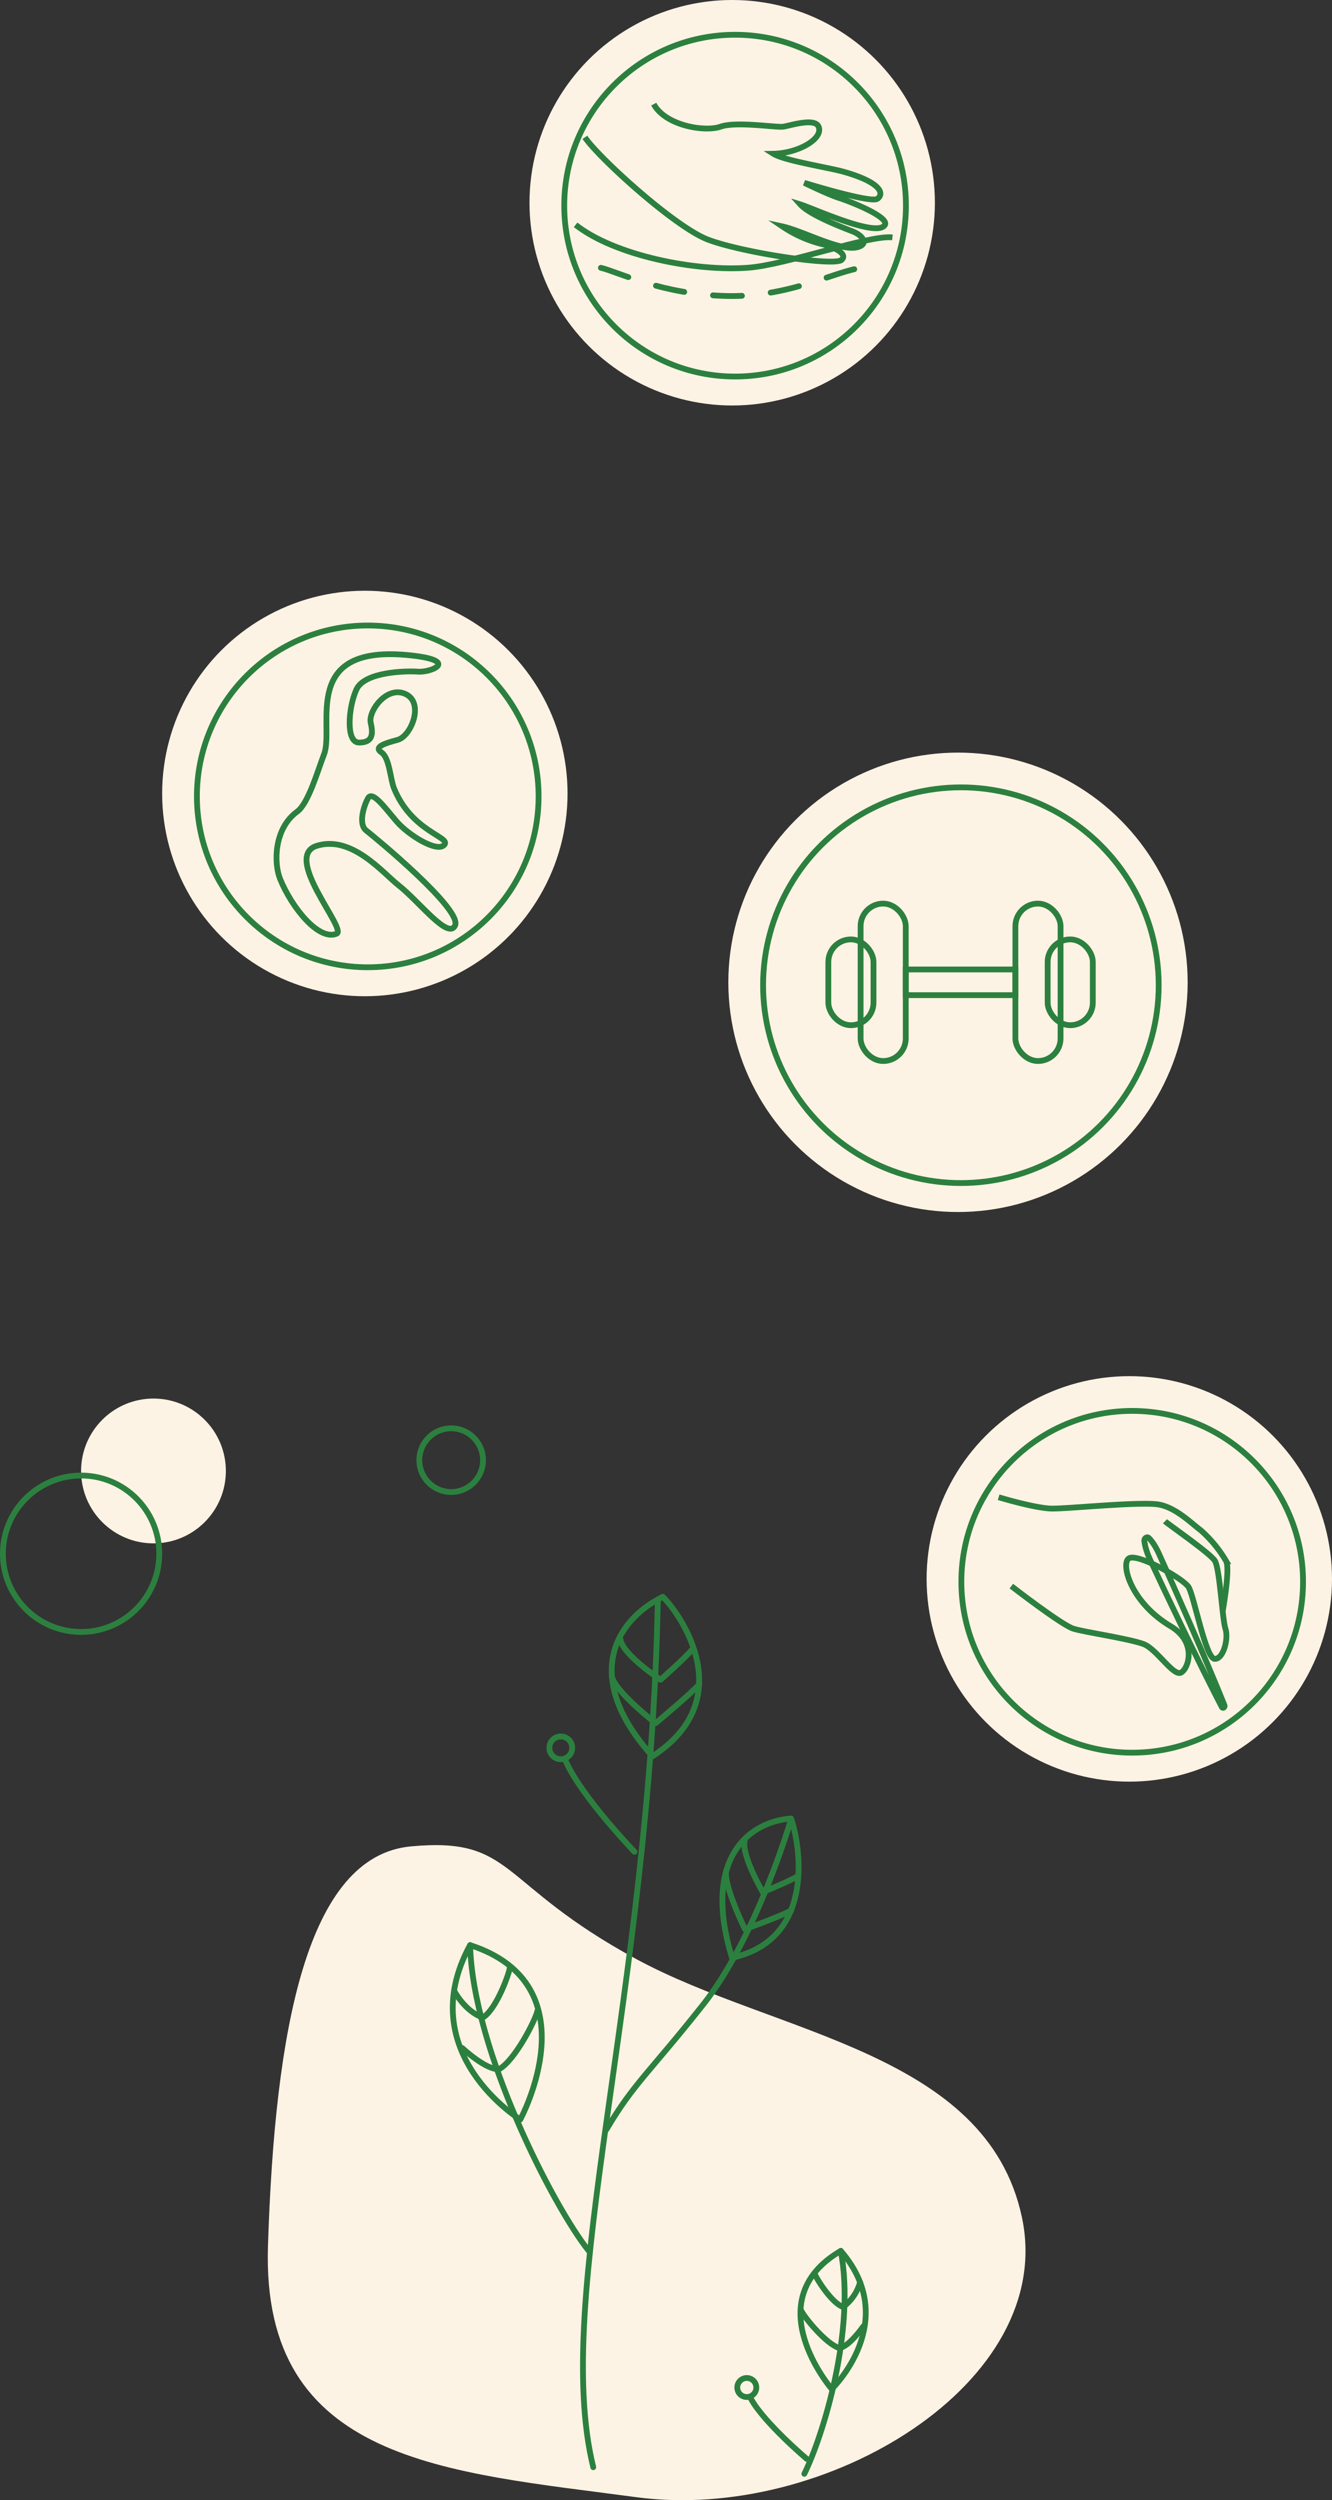 <svg xmlns="http://www.w3.org/2000/svg" width="230" height="431.604" viewBox="0 0 230 431.604">
  <rect x="0" y="0" width="230" height="431.604" fill="#333333" stroke="none"/>
  <g id="イラスト" transform="translate(-272 -2006)">
    <path id="shape" d="M13092.364-193.826c18-1.671,14.84,6.4,38.9,19.446s60.507,15.99,66.6,44.574-33.931,52.719-66.6,48.325-64.765-5.914-63.585-43.323S13074.366-192.155,13092.364-193.826Z" transform="translate(-12749.409 2518.565)" fill="#fdf3e4"/>
    <circle id="shape-2" data-name="shape" cx="12.5" cy="12.5" r="12.5" transform="translate(286 2247.431)" fill="#fdf3e4"/>
    <g id="鍼灸" transform="translate(432 2243.563)">
      <g id="icon-service-bg">
        <circle id="bg" cx="35" cy="35" r="35" fill="#fdf3e4"/>
        <circle id="円形" cx="29.5" cy="29.5" r="29.5" transform="translate(6 6)" fill="none" stroke="#2c803f" stroke-miterlimit="10" stroke-width="1"/>
      </g>
      <g id="鍼灸-2" data-name="鍼灸" transform="translate(12.437 20.903)">
        <path id="path1" d="M1376.575,734.76s8.687,6.731,10.722,7.357,9.509,1.683,12.131,2.661c2.217.827,5.087,5.557,6.418,4.931s2.857-5.283-1.761-8.022c-6.819-4.045-8.648-10.683-7.24-11.7s9.392,3.444,10.331,4.931,2.935,12.327,4.5,12.405,2.426-3.6,1.878-5.165-.978-10.448-1.839-11.779-8.218-6.418-8.609-6.809" transform="translate(-1374.383 -719.42)" fill="none" stroke="#2c803f" stroke-miterlimit="10" stroke-width="1"/>
        <path id="path2" d="M1403.882,721.605s1.291-7.24.587-8.57a21.806,21.806,0,0,0-4.422-5.361c-1.409-1.017-4.07-3.757-7.044-4.383s-16.083.743-18.744.665-8.061-1.644-9.079-1.957" transform="translate(-1365.18 -702)" fill="none" stroke="#2c803f" stroke-miterlimit="10" stroke-width="1"/>
        <path id="path3" d="M1496.8,738.133a5.711,5.711,0,0,1,.626.755c.189.265.362.54.525.823s.314.573.455.869.272.6.409.9l1.619,3.611.805,1.808.8,1.813,1.6,3.627,1.577,3.639c.525,1.214,1.04,2.434,1.56,3.651,1.031,2.44,2.059,4.882,3.049,7.349a.343.343,0,0,1-.12.416.237.237,0,0,1-.331-.115c-1.209-2.321-2.38-4.667-3.547-7.016-.579-1.177-1.164-2.351-1.738-3.532l-1.722-3.543-1.7-3.555-.851-1.778-.844-1.783-1.679-3.571c-.139-.3-.282-.594-.416-.9s-.258-.61-.369-.926-.214-.639-.3-.973a7.177,7.177,0,0,1-.2-1.041.581.581,0,0,1,.428-.663A.438.438,0,0,1,1496.8,738.133Z" transform="translate(-1470.84 -731.076)" fill="none" stroke="#2c803f" stroke-miterlimit="10" stroke-width="1"/>
      </g>
    </g>
    <g id="マッサージ" transform="translate(363.429 2006)">
      <g id="icon-service-bg-2" data-name="icon-service-bg">
        <circle id="bg-2" data-name="bg" cx="35" cy="35" r="35" fill="#fdf3e4"/>
        <circle id="円形-2" data-name="円形" cx="29.5" cy="29.5" r="29.5" transform="translate(6 6)" fill="none" stroke="#2c803f" stroke-miterlimit="10" stroke-width="1"/>
      </g>
      <g id="マッサージ-2" data-name="マッサージ" transform="translate(7.962 17.979)">
        <path id="path2-2" data-name="path2" d="M1619.5,253.728c2.4,3.546,15.464,15.414,21.171,17.626,5.8,2.249,21.813,4.671,23.128,3.546s-1.779-2.422-3.481-2.768a21.447,21.447,0,0,1-6.729-3.027c3.945.865,10.829,4.844,13.536,3.373,1.26-.684.044-1.952-1.392-2.508-2.011-.778-7.426-2.854-9.05-4.671,2.475.778,13.3,5.8,14.619,3.547.787-1.347-5.8-3.979-7.967-4.671-1.9-.606-5.956-2.595-5.956-2.595s11.448,3.546,12.608,2.768.928-2.768-5.8-4.671c-2.692-.761-10.21-1.9-12.144-3.114,4.332-.087,8.663-2.6,7.813-4.671-.652-1.59-4.95-.173-6.111,0s-8.122-.951-10.829,0-9.514-.173-11.526-3.892" transform="translate(-1617.896 -248)" fill="none" stroke="#2c803f" stroke-miterlimit="10" stroke-width="1"/>
        <path id="path3-2" data-name="path3" d="M1666.087,357.441c-4.192-.419-18.208,4.729-24.867,5.237-9.166.7-23.091-2.095-29.84-7.4" transform="translate(-1611.38 -334.445)" fill="none" stroke="#2c803f" stroke-miterlimit="10" stroke-width="1"/>
        <path id="path4" d="M1633.5,393.433c2.984.7,10.516,4.63,21.846,4.867,11.688.245,20.213-5.216,24.192-4.867" transform="translate(-1629.13 -365.18)" fill="none" stroke="#2c803f" stroke-linecap="round" stroke-linejoin="round" stroke-width="1" stroke-dasharray="5 5"/>
      </g>
    </g>
    <g id="ストレッチ" transform="translate(300 2107.979)">
      <g id="icon-service-bg-3" data-name="icon-service-bg">
        <circle id="bg-3" data-name="bg" cx="35" cy="35" r="35" fill="#fdf3e4"/>
        <circle id="円形-3" data-name="円形" cx="29.5" cy="29.5" r="29.5" transform="translate(6 6)" fill="none" stroke="#2c803f" stroke-miterlimit="10" stroke-width="1"/>
      </g>
      <path id="ストレッチ-2" data-name="ストレッチ" d="M1312.71,592.874c1.954-1.428,3.528-7.024,4.647-9.913,1.859-4.8-4.369-19.251,15.179-17.038,8.209.929,3.253,2.943,1.084,2.788s-9.294,0-10.688,3.1-1.859,9.139.465,9.139,2.478-1.394,2.014-3.408,2.788-6.505,6.041-4.957.929,7.28-1.394,7.9-4.182,1.239-2.788,2.169,1.522,4.612,2.168,6.2c3.1,7.59,9.913,8.364,8.674,9.758s-6.2-1.7-8.209-4.027-4.182-5.421-4.956-4.027-1.7,4.492-.31,5.576,16.693,13.661,15.334,16.418c-1.215,2.464-6.2-4.182-9.758-6.97-2.678-2.1-8.054-8.674-14.095-6.815s5.266,14.4,3.407,15.179c-3.08,1.283-7.745-4.492-9.758-9.448C1308.66,601.764,1308.683,595.817,1312.71,592.874Z" transform="translate(-1289.399 -554.741)" fill="none" stroke="#2c803f" stroke-miterlimit="10" stroke-width="1"/>
    </g>
    <g id="エクササイズ" transform="translate(397.764 2135.92)">
      <g id="icon-service-bg-4" data-name="icon-service-bg" transform="translate(0 0)">
        <circle id="bg-4" data-name="bg" cx="39.655" cy="39.655" r="39.655" fill="#fdf3e4"/>
        <circle id="円形-4" data-name="円形" cx="34.155" cy="34.155" r="34.155" transform="translate(6 6)" fill="none" stroke="#2c803f" stroke-miterlimit="10" stroke-width="1"/>
      </g>
      <g id="エクササイズ-2" data-name="エクササイズ" transform="translate(17.268 26.067)">
        <rect id="path" width="7.797" height="14.814" rx="3.898" transform="translate(0 6.182)" fill="none" stroke="#2c803f" stroke-miterlimit="10" stroke-width="1"/>
        <rect id="path-2" data-name="path" width="7.797" height="27.177" rx="3.898" transform="translate(5.569 0)" fill="none" stroke="#2c803f" stroke-miterlimit="10" stroke-width="1"/>
        <rect id="path-3" data-name="path" width="7.797" height="14.814" rx="3.898" transform="translate(45.666 20.995) rotate(180)" fill="none" stroke="#2c803f" stroke-miterlimit="10" stroke-width="1"/>
        <rect id="path-4" data-name="path" width="7.797" height="27.177" rx="3.898" transform="translate(40.097 27.177) rotate(-180)" fill="none" stroke="#2c803f" stroke-miterlimit="10" stroke-width="1"/>
        <rect id="path-5" data-name="path" width="18.935" height="4.435" transform="translate(13.366 11.371)" fill="none" stroke="#2c803f" stroke-miterlimit="10" stroke-width="1"/>
      </g>
    </g>
    <g id="葉" transform="translate(399.309 2394.566)">
      <path id="path1-2" data-name="path1" d="M857.826,1167.989c2.605,13.646-3.062,31.962-6.293,38.485" transform="translate(-839.956 -1167.989)" fill="none" stroke="#2c803f" stroke-linecap="round" stroke-linejoin="round" stroke-width="1"/>
      <path id="path2-3" data-name="path2" d="M856.267,1191.84s12.1-11.647,1.559-23.851C843.125,1176.585,856.267,1191.84,856.267,1191.84Z" transform="translate(-839.956 -1167.989)" fill="none" stroke="#2c803f" stroke-linecap="round" stroke-linejoin="round" stroke-width="1"/>
      <path id="path3-3" data-name="path3" d="M861.707,1181.025s-2.452,3.563-4.159,3.735c-2.22-.685-5.936-5.179-6.546-6.455" transform="translate(-839.956 -1167.989)" fill="none" stroke="#2c803f" stroke-linecap="round" stroke-linejoin="round" stroke-width="1"/>
      <path id="path4-2" data-name="path4" d="M861.156,1173.407a7.94,7.94,0,0,1-2.933,4.269c-2.073-.737-4.733-5.17-4.812-5.571" transform="translate(-839.956 -1167.989)" fill="none" stroke="#2c803f" stroke-linecap="round" stroke-linejoin="round" stroke-width="1"/>
      <path id="path5" d="M851.953,1203.9s-7.354-6.228-9.627-10.36" transform="translate(-839.956 -1167.989)" fill="none" stroke="#2c803f" stroke-linecap="round" stroke-linejoin="round" stroke-width="1"/>
      <circle id="path6" cx="1.643" cy="1.643" r="1.643" transform="translate(0 21.944)" fill="none" stroke="#2c803f" stroke-linecap="round" stroke-linejoin="round" stroke-width="1"/>
    </g>
    <g id="葉-2" data-name="葉" transform="translate(350.178 2281.657)">
      <path id="path1-3" data-name="path1" d="M816.306,1105.452c-8.262,4.079-14.009,13.96-1.779,27.522C829.628,1123.175,819.45,1108.506,816.306,1105.452Z" transform="translate(-780.037 -1105.452)" fill="none" stroke="#2c803f" stroke-linecap="round" stroke-linejoin="round" stroke-width="1.001"/>
      <path id="path2-4" data-name="path2" d="M822.6,1116.024c-1.235,1.478-7.535,6.717-7.535,6.717s-7.157-5.549-7.577-8.173" transform="translate(-780.037 -1100.932)" fill="none" stroke="#2c803f" stroke-linecap="round" stroke-linejoin="round" stroke-width="1"/>
      <path id="path3-4" data-name="path3" d="M820.9,1112.077c-1.235,1.478-5.489,5.24-5.489,5.24s-6.5-4.3-6.917-6.921" transform="translate(-779.531 -1103.001)" fill="none" stroke="#2c803f" stroke-linecap="round" stroke-linejoin="round" stroke-width="1"/>
      <path id="path4-3" data-name="path4" d="M805.953,1255.477c-7.229-29.487,9.833-81.413,11.147-149.56" transform="translate(-781.692 -1105.221)" fill="none" stroke="#2c803f" stroke-linecap="round" stroke-linejoin="round" stroke-width="1"/>
      <path id="path5-2" data-name="path5" d="M791.184,1145.65c.465,18.2,14.467,45.265,20.438,52.719" transform="translate(-788.188 -1085.525)" fill="none" stroke="#2c803f" stroke-linecap="round" stroke-linejoin="round" stroke-width="1"/>
      <path id="path6-2" data-name="path6" d="M800.845,1175.761s-18.788-11.547-8.663-30.111C813.464,1152.565,800.845,1175.761,800.845,1175.761Z" transform="translate(-789.187 -1085.525)" fill="none" stroke="#2c803f" stroke-linecap="round" stroke-linejoin="round" stroke-width="1"/>
      <path id="path7" d="M790.288,1159.675s4.143,3.881,6.384,3.626c2.661-1.5,6.179-8.285,6.6-10.089" transform="translate(-788.636 -1081.776)" fill="none" stroke="#2c803f" stroke-linecap="round" stroke-linejoin="round" stroke-width="1"/>
      <path id="path8" d="M789.342,1152.176s1.788,3.525,4.958,4.65c2.457-1.521,4.635-7.939,4.625-8.473" transform="translate(-789.109 -1084.185)" fill="none" stroke="#2c803f" stroke-linecap="round" stroke-linejoin="round" stroke-width="1"/>
      <path id="path9" d="M832.071,1131.04c-7.688.6-15.29,7.346-10.185,24.032C836.686,1151.865,833.521,1134.943,832.071,1131.04Z" transform="translate(-773.666 -1092.767)" fill="none" stroke="#2c803f" stroke-linecap="round" stroke-linejoin="round" stroke-width="1.001"/>
      <path id="path10" d="M831.892,1143.932c-1.426.869-7.971,3.24-7.971,3.24s-3.752-7.624-3.235-10.132" transform="translate(-773.46 -1089.793)" fill="none" stroke="#2c803f" stroke-linecap="round" stroke-linejoin="round" stroke-width="1"/>
      <path id="path11" d="M831.843,1139.766c-1.427.869-5.916,2.67-5.916,2.67s-3.642-6.255-3.126-8.765" transform="translate(-772.403 -1091.463)" fill="none" stroke="#2c803f" stroke-linecap="round" stroke-linejoin="round" stroke-width="1"/>
      <path id="path12" d="M838.756,1131.13s-5.888,20.228-15.152,31.95-12.033,13.636-16.723,21.591" transform="translate(-780.339 -1092.722)" fill="none" stroke="#2c803f" stroke-linecap="round" stroke-linejoin="round" stroke-width="1"/>
      <path id="path13" d="M814.063,1140.048s-9.056-9.375-11.858-15.6" transform="translate(-782.677 -1096.034)" fill="none" stroke="#2c803f" stroke-linecap="round" stroke-linejoin="round" stroke-width="1"/>
      <ellipse id="path14" cx="1.971" cy="1.966" rx="1.971" ry="1.966" transform="translate(16.684 24.104)" fill="none" stroke="#2c803f" stroke-linecap="round" stroke-linejoin="round" stroke-width="1"/>
    </g>
    <g id="shape-3" data-name="shape" transform="translate(343.906 2252.067)" fill="none" stroke="#2c803f" stroke-width="1">
      <circle cx="6" cy="6" r="6" stroke="none"/>
      <circle cx="6" cy="6" r="5.5" fill="none"/>
    </g>
    <g id="shape-4" data-name="shape" transform="translate(272 2260.22)" fill="none" stroke="#2c803f" stroke-width="1">
      <circle cx="14" cy="14" r="14" stroke="none"/>
      <circle cx="14" cy="14" r="13.5" fill="none"/>
    </g>
  </g>
</svg>
